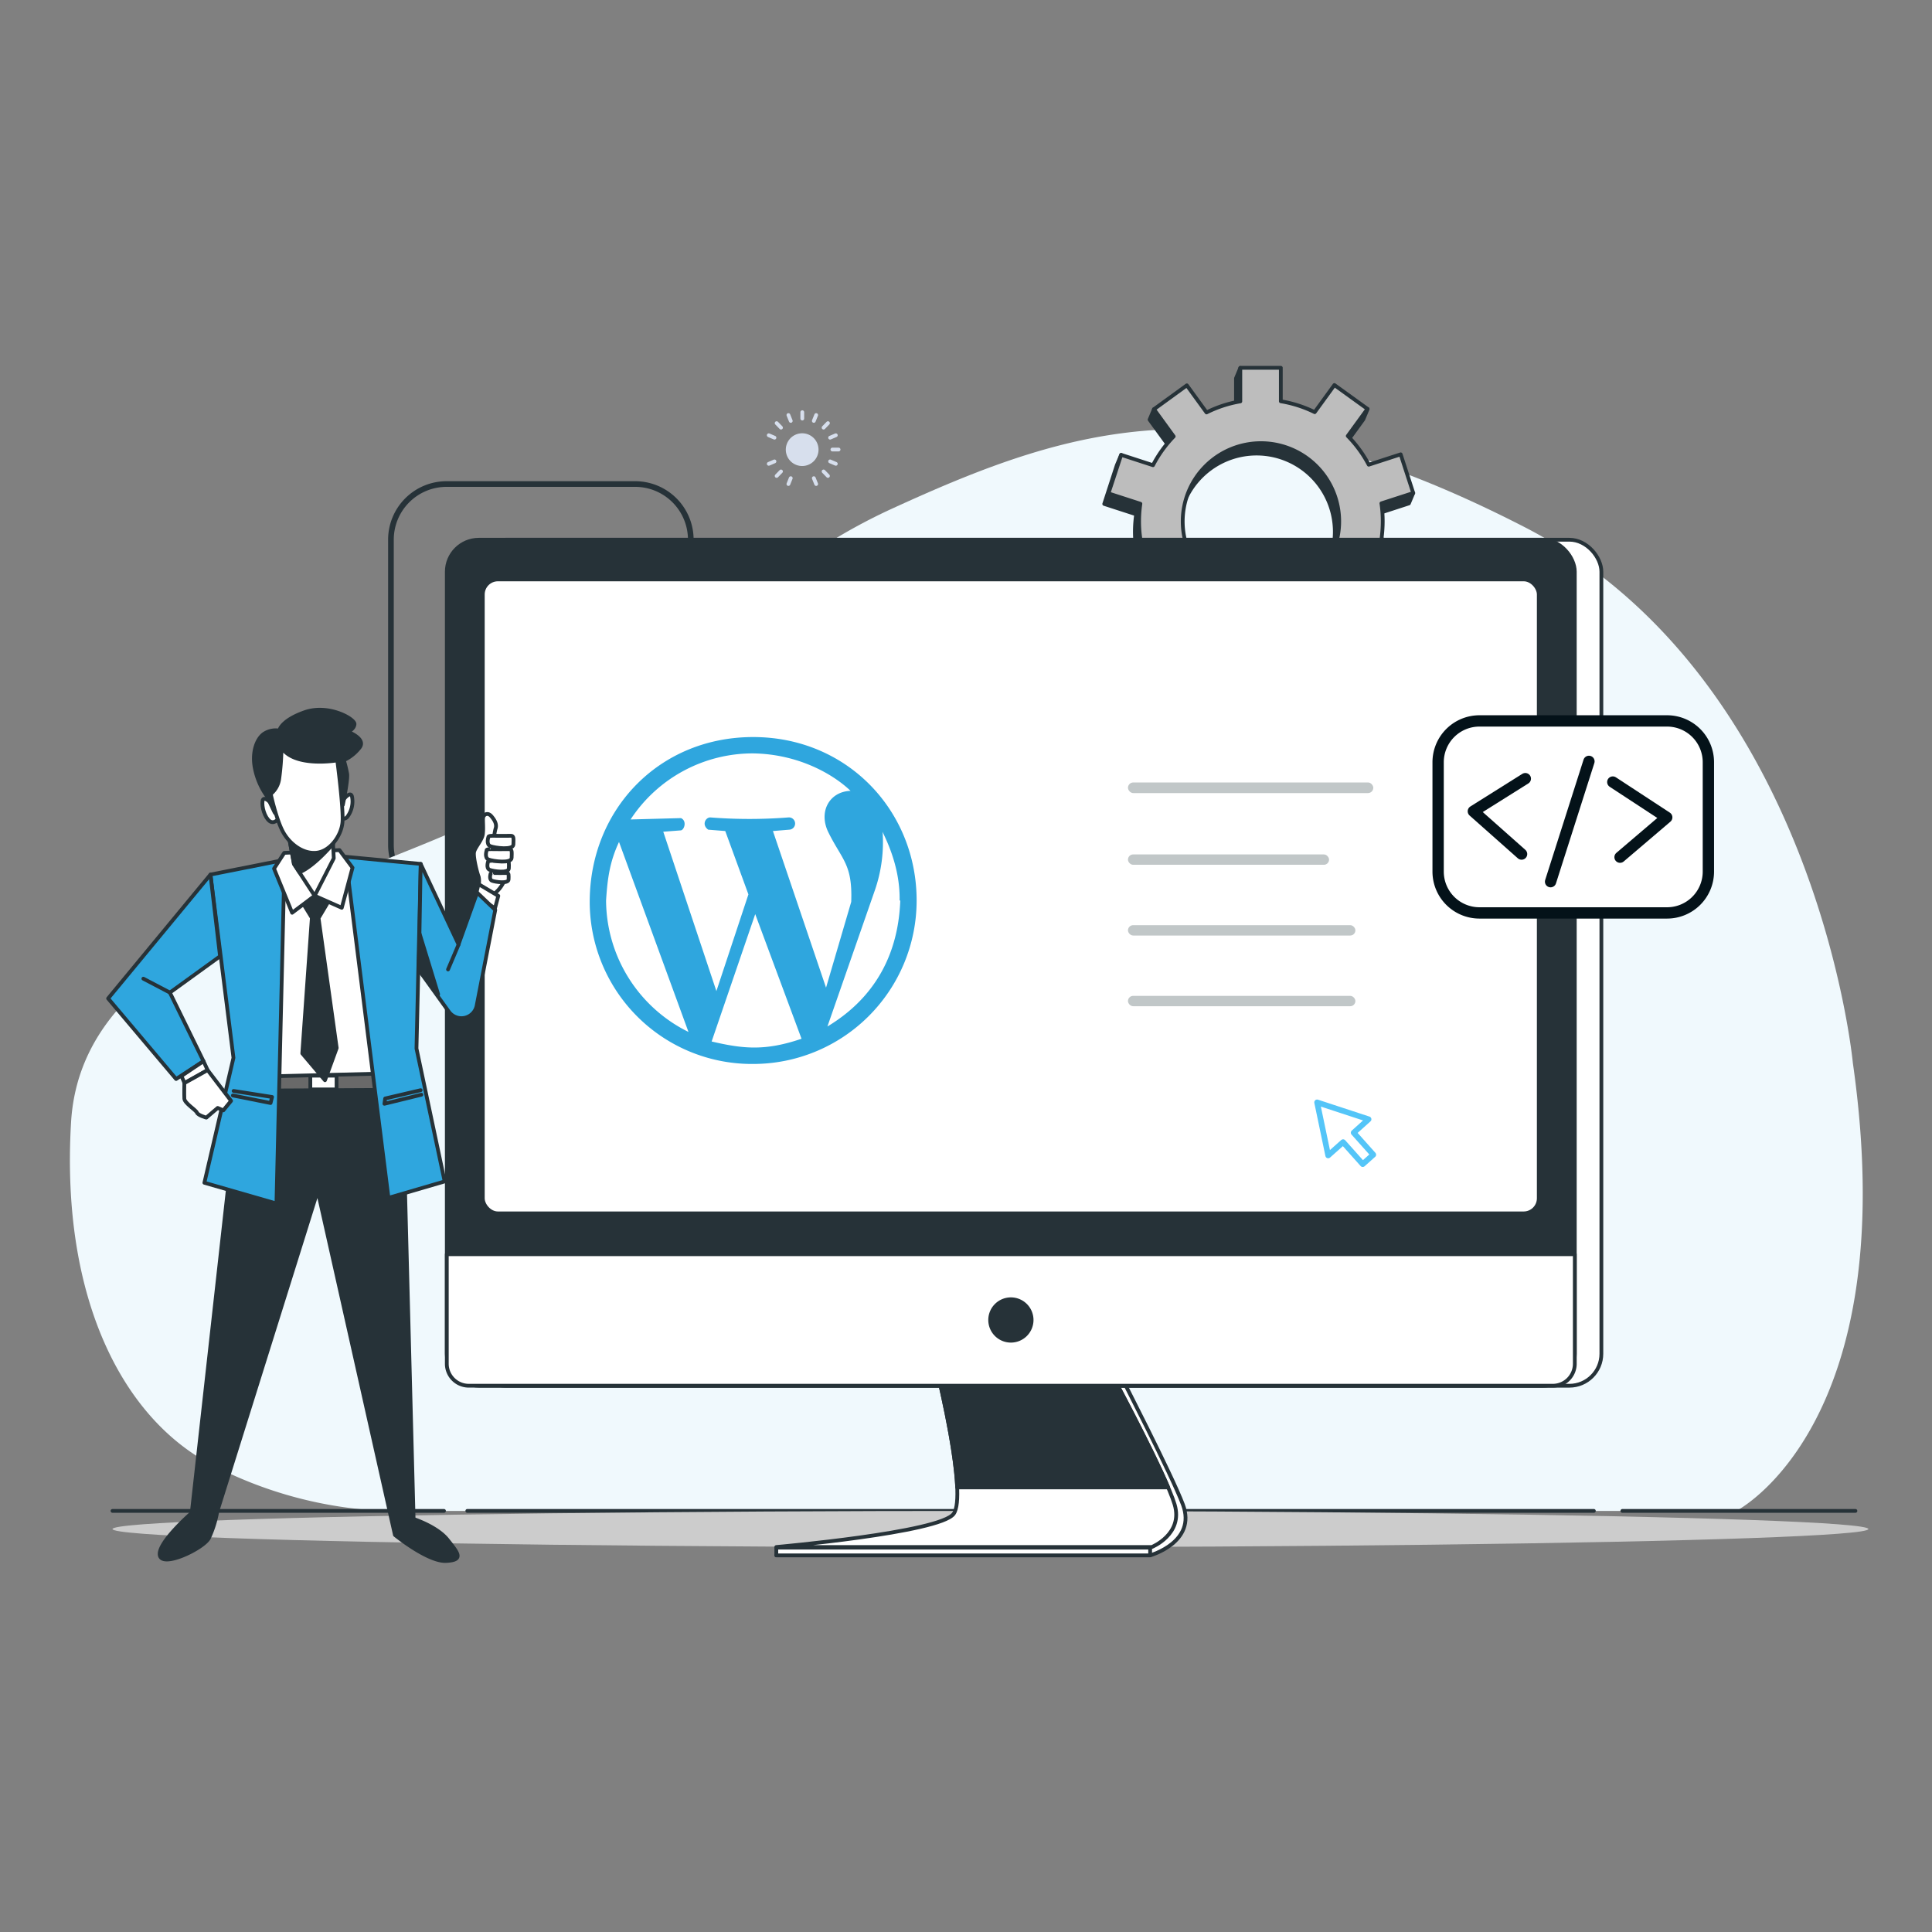 <svg xmlns="http://www.w3.org/2000/svg" xmlns:xlink="http://www.w3.org/1999/xlink" width="512" height="512" viewBox="0 0 512 512">
  <rect x="0" y="0" width="512" height="512" fill="#808080" stroke="none"/>
  <defs>
    <clipPath id="clip-path">
      <rect id="Rectangle_1613" data-name="Rectangle 1613" width="512" height="351.399" transform="translate(1364 1968)" fill="#2fa6de"/>
    </clipPath>
    <clipPath id="clip-wordpress-development-company-in-chennai">
      <rect width="512" height="512"/>
    </clipPath>
  </defs>
  <g id="wordpress-development-company-in-chennai" clip-path="url(#clip-wordpress-development-company-in-chennai)">
    <g id="aws-lambda" transform="translate(-1364 -1887)" clip-path="url(#clip-path)">
      <g id="Group_6421" data-name="Group 6421" transform="translate(1382.531 1984.472)">
        <path id="Path_2675" data-name="Path 2675" d="M38.76,283.157H35.117a14.741,14.741,0,0,1-14.741-14.742V187.53a14.741,14.741,0,0,1,14.742-14.742H85.1A14.742,14.742,0,0,1,99.838,187.53" transform="translate(64.697 -141.986)" fill="none" stroke="#263238" stroke-linecap="round" stroke-linejoin="round" stroke-width="1.5"/>
        <g id="Online_resume-bro_1_" data-name="Online resume-bro (1)">
          <g id="freepik--background-simple--inject-110">
            <path id="Path_14037" data-name="Path 14037" d="M488.056,197.229s-9.609-102.263-87.164-142.07-118.048-27.453-167.464-4.8-67.994,63.5-110.5,83.046S18.609,166.344,15.863,213.015s13.727,78.241,37.062,90.6a108.99,108.99,0,0,0,45.984,12.354H457.172S501.783,293.315,488.056,197.229Z" transform="translate(-15.565 -13.031)" fill="#f0f9fd"/>
            <path id="Path_14136" data-name="Path 14136" d="M239.976,240.081a32.993,32.993,0,0,0-.357-4.784l8.434-2.744,1.153-2.744-1.829.54-2.607-8.031-8.461,2.744a32.536,32.536,0,0,0-5.552-7.6l5.214-7.18,1.153-2.744-1.829,2.25-8.022-5.827-5.232,7.2a32.014,32.014,0,0,0-8.964-2.891V199.4h-9l-.7-2.744-1.143,2.744v8.9a32.015,32.015,0,0,0-8.955,2.927l-5.214-7.208-5.863,4.263-1.711-.686-.183.448-.97,2.314,5.241,7.2a32.319,32.319,0,0,0-5.488,7.629l-5.662-1.829L171.8,219.7l-1.153,2.744-3.33,10.245,8.461,2.744a32.271,32.271,0,0,0-.338,4.638,32.993,32.993,0,0,0,.357,4.784l-4.574,1.491-2.689-1.509-1.143,2.744,3.293,10.281,8.461-2.744a32.437,32.437,0,0,0,5.562,7.61l-3.247,4.455h-.823l-1.153,2.744,8.717,6.339,5.232-7.2a32.354,32.354,0,0,0,8.964,2.891v8.873h10.775l1.153-2.744h-1.153v-6.147A31.961,31.961,0,0,0,222.13,269l5.214,7.171,8.726-6.33,1.143-2.744-2.333,1.125-4.043-5.571a32.354,32.354,0,0,0,5.488-7.629l8.443,2.744,3.33-10.245-8.461-2.744A32.372,32.372,0,0,0,239.976,240.081ZM207.7,260.817a20.737,20.737,0,1,1,20.728-20.733A20.737,20.737,0,0,1,207.7,260.817Z" transform="translate(106.786 -196.614)" fill="#263238" stroke="#263238" stroke-linecap="round" stroke-linejoin="round" stroke-width="1"/>
            <path id="Path_14137" data-name="Path 14137" d="M246.026,254.96l3.33-10.254-8.461-2.744a33.784,33.784,0,0,0,.329-4.647,32.9,32.9,0,0,0-.349-4.785l8.435-2.734-3.33-10.254-8.461,2.744a32.437,32.437,0,0,0-5.562-7.61l5.223-7.181-8.763-6.321-5.223,7.19a32.1,32.1,0,0,0-8.973-2.881V196.61H203.482v8.9a32.015,32.015,0,0,0-8.955,2.927l-5.214-7.18-8.717,6.33,5.232,7.208a32.583,32.583,0,0,0-5.488,7.629l-8.434-2.744L168.54,229.9l8.46,2.741a32.371,32.371,0,0,0-.338,4.638,31.661,31.661,0,0,0,.357,4.784l-8.443,2.744,3.339,10.254,8.461-2.744a31.9,31.9,0,0,0,5.552,7.6l-5.214,7.19,8.717,6.33,5.232-7.2a31.671,31.671,0,0,0,8.964,2.89V278H214.4v-8.9a32.014,32.014,0,0,0,8.955-2.927l5.214,7.181,8.717-6.339-5.214-7.171a32.317,32.317,0,0,0,5.488-7.629Zm-57.81-17.645a20.737,20.737,0,1,1,20.728,20.737,20.737,20.737,0,0,1-20.728-20.737Z" transform="translate(106.682 -196.61)" fill="#bdbdbd" stroke="#263238" stroke-linecap="round" stroke-linejoin="round" stroke-width="1"/>
          </g>
          <g id="freepik--Floor--inject-110" transform="translate(11.28 302.933)">
            <line id="Line_723" data-name="Line 723" x2="61.769" transform="translate(400.129)" fill="none" stroke="#263238" stroke-linecap="round" stroke-linejoin="round" stroke-width="1"/>
            <line id="Line_724" data-name="Line 724" x2="298.552" transform="translate(94.027)" fill="none" stroke="#263238" stroke-linecap="round" stroke-linejoin="round" stroke-width="1"/>
            <line id="Line_725" data-name="Line 725" x2="87.85" fill="none" stroke="#263238" stroke-linecap="round" stroke-linejoin="round" stroke-width="1"/>
            <ellipse id="Ellipse_552" data-name="Ellipse 552" cx="232.665" cy="4.804" rx="232.665" ry="4.804" transform="translate(0 0)" fill="#ccc"/>
          </g>
          <g id="freepik--Device--inject-110" transform="translate(99.878 45.561)">
            <path id="Path_14039" data-name="Path 14039" d="M333.281,394.09s7.412,31.873,4.187,37.11c-4.221,6.863-49.148,10.981-49.148,10.981h99.071s12.416-3.48,8.682-13.466c-2.889-7.721-16.746-34.625-16.746-34.625Z" transform="translate(-200.999 -173.031)" fill="#fff" stroke="#263238" stroke-linecap="round" stroke-linejoin="round" stroke-width="1"/>
            <path id="Path_14040" data-name="Path 14040" d="M331.113,394.09s7.906,32.141,4.187,37.11-46.979,8.771-46.979,8.771h99.517s8.373-3.384,6.047-11.256-16.746-34.625-16.746-34.625Z" transform="translate(-200.999 -173.031)" fill="#fff" stroke="#263238" stroke-linecap="round" stroke-linejoin="round" stroke-width="1"/>
            <path id="Path_14041" data-name="Path 14041" d="M396.716,394.09H350.67s4.681,19.046,5.141,30.082h55.922C407.21,413.561,396.716,394.09,396.716,394.09Z" transform="translate(-220.556 -173.031)" fill="#263238" stroke="#263238" stroke-linecap="round" stroke-linejoin="round" stroke-width="1"/>
            <rect id="Rectangle_1600" data-name="Rectangle 1600" width="99.071" height="2.045" transform="translate(87.321 267.105)" fill="#fff" stroke="#263238" stroke-linecap="round" stroke-linejoin="round" stroke-width="1"/>
            <rect id="Rectangle_1601" data-name="Rectangle 1601" width="298.93" height="224.202" rx="8.48" transform="translate(7.042)" fill="#fff" stroke="#263238" stroke-linecap="round" stroke-linejoin="round" stroke-width="1"/>
            <rect id="Rectangle_1602" data-name="Rectangle 1602" width="298.93" height="224.202" rx="8.48" fill="#263238" stroke="#263238" stroke-linecap="round" stroke-linejoin="round" stroke-width="1"/>
            <path id="Path_14042" data-name="Path 14042" d="M161.09,347.89H460.02v29.025a5.82,5.82,0,0,1-5.82,5.82H166.91a5.82,5.82,0,0,1-5.82-5.82Z" transform="translate(-161.09 -158.539)" fill="#fff" stroke="#263238" stroke-linecap="round" stroke-linejoin="round" stroke-width="1"/>
            <path id="Path_14043" data-name="Path 14043" d="M381.881,370.771a5.491,5.491,0,1,0-5.491,5.491A5.491,5.491,0,0,0,381.881,370.771Z" transform="translate(-226.902 -163.994)" fill="#263238" stroke="#263238" stroke-linecap="round" stroke-linejoin="round" stroke-width="1"/>
            <rect id="Rectangle_1603" data-name="Rectangle 1603" width="279.843" height="168.006" rx="4" transform="translate(9.54 10.515)" fill="#fff" stroke="#263238" stroke-linejoin="round" stroke-width="1"/>
          </g>
          <g id="freepik--Character--inject-110" transform="translate(10.12 90.611)">
            <path id="Path_14102" data-name="Path 14102" d="M71.344,281.7,58.723,394.784s-9.265,8.064-8.456,11.318,11.517-1.9,12.992-4.619a27.933,27.933,0,0,0,2.217-7.042L92.1,309.425l20.466,91.206s8.751,7.145,13.576,6.9,3.116-2.141.357-5.628-8.984-5.491-8.984-5.491l-3.068-117.54Z" transform="translate(-36.554 -181.94)" fill="#263238" stroke="#263238" stroke-linecap="round" stroke-linejoin="round" stroke-width="1"/>
            <path id="Path_14103" data-name="Path 14103" d="M123.535,281.763l-42.9.22.13-3.857,42.47-2.155Z" transform="translate(-46.097 -181.03)" fill="#696969" stroke="#263238" stroke-linejoin="round" stroke-width="1"/>
            <rect id="Rectangle_1612" data-name="Rectangle 1612" width="6.952" height="3.644" transform="translate(53.588 96.978)" fill="#fff" stroke="#263238" stroke-linecap="round" stroke-linejoin="round" stroke-width="1"/>
            <path id="Path_14104" data-name="Path 14104" d="M101.321,194.75,85.35,199.431l1.983,53.362,37.453-.933L120.05,196.7Z" transform="translate(-47.575 -155.553)" fill="#fff" stroke="#263238" stroke-linecap="round" stroke-linejoin="round" stroke-width="1"/>
            <path id="Path_14105" data-name="Path 14105" d="M88.729,195.62,86.58,286.689l-19.1-5.5,7.707-33.115-6.1-48.558Z" transform="translate(-41.969 -155.826)" fill="#2fa6de" stroke="#263238" stroke-linecap="round" stroke-linejoin="round" stroke-width="1"/>
            <path id="Path_14106" data-name="Path 14106" d="M78.679,284.84l10.192,1.6-.4,1.6-9.986-2" transform="translate(-45.42 -183.812)" fill="#2fa6de" stroke="#263238" stroke-linecap="round" stroke-linejoin="round" stroke-width="1"/>
            <path id="Path_14108" data-name="Path 14108" d="M104.37,208.03l3.164,5.168L105,249.127l6.012,7.11,3.109-8.545-4.811-34.426,2.972-4.99-4.317-5.587Z" transform="translate(-53.541 -158.044)" fill="#263238" stroke="#263238" stroke-linecap="round" stroke-linejoin="round" stroke-width="1"/>
            <path id="Path_14109" data-name="Path 14109" d="M122,194.42l11.366,90.389,14.893-4.351-7.467-35.222,1.139-48.921Z" transform="translate(-59.071 -155.45)" fill="#2fa6de" stroke="#263238" stroke-linecap="round" stroke-linejoin="round" stroke-width="1"/>
            <path id="Path_14110" data-name="Path 14110" d="M146.6,284.55l-9.4,2.2-.2,1.4,9.794-2.4" transform="translate(-63.776 -183.721)" fill="#2fa6de" stroke="#263238" stroke-linecap="round" stroke-linejoin="round" stroke-width="1"/>
            <path id="Path_14112" data-name="Path 14112" d="M105.148,203.947l-5.978,4.5-4.79-11.693,2.7-4.173,14.632-.741,3.466,4.66-2.848,10.631Z" transform="translate(-50.407 -154.641)" fill="#fff" stroke="#263238" stroke-linecap="round" stroke-linejoin="round" stroke-width="1"/>
            <path id="Path_14113" data-name="Path 14113" d="M100.09,186.213l1.345,7.433,5.5,8.428L112,192.143l-.316-6.273Z" transform="translate(-52.198 -152.768)" fill="#fff" stroke="#263238" stroke-linecap="round" stroke-linejoin="round" stroke-width="1"/>
            <path id="Path_14114" data-name="Path 14114" d="M111.806,188.362l-.048-1.016-5.333-1.256-6.335.192,1.373,7.433,1.434,2.2a4.72,4.72,0,0,0,.522-.22C106.775,194,110.323,190.078,111.806,188.362Z" transform="translate(-52.198 -152.837)" fill="#263238" stroke="#263238" stroke-linecap="round" stroke-linejoin="round" stroke-width="1"/>
            <path id="Path_14115" data-name="Path 14115" d="M57.434,201.3,30.31,234.127l18.016,21.345,7.261-4.722-8.909-18.181,13.3-9.622Z" transform="translate(-30.31 -157.608)" fill="#2fa6de" stroke="#263238" stroke-linecap="round" stroke-linejoin="round" stroke-width="1"/>
            <line id="Line_741" data-name="Line 741" x1="7.035" y1="3.686" transform="translate(9.341 71.275)" fill="none" stroke="#263238" stroke-linecap="round" stroke-linejoin="round" stroke-width="1"/>
            <path id="Path_14116" data-name="Path 14116" d="M64.468,273.35l1.091,2.361-6.115,3.452-.824-1.887Z" transform="translate(-39.19 -180.208)" fill="#fff" stroke="#263238" stroke-linecap="round" stroke-linejoin="round" stroke-width="1"/>
            <path id="Path_14117" data-name="Path 14117" d="M65.9,276.79l6.218,8.154-2.059,2.519-1.489-.645-3.013,2.567s-2.21-.611-2.485-1.325-3.274-2.491-3.336-3.7,0-4.118,0-4.118Z" transform="translate(-39.532 -181.287)" fill="#fff" stroke="#263238" stroke-linecap="round" stroke-linejoin="round" stroke-width="1"/>
            <path id="Path_14118" data-name="Path 14118" d="M172.581,197.536a5.3,5.3,0,0,0,.233-3.006c-.453-1.146-1.428-5.134-1.235-6.445s2.176-3.233,2.354-4.935-.034-3.253.048-4.173,1.215-1.62,2.183-.5,1.551,2.265,1.091,3.432a16.126,16.126,0,0,0-.446,4.063s1.537,2.134,2.4,3.521.776,5.038.2,6.5a8.921,8.921,0,0,1-2.2,2.841l.1,2.526Z" transform="translate(-74.614 -150.268)" fill="#fff" stroke="#263238" stroke-linecap="round" stroke-linejoin="round" stroke-width="1"/>
            <path id="Path_14119" data-name="Path 14119" d="M177.071,186.626s-.686,1.983.515,2.443,6.047,1.126,6.1-.439.137-2.347-.638-2.313-4.427,0-4.427,0S176.961,186.242,177.071,186.626Z" transform="translate(-76.284 -152.906)" fill="#fff" stroke="#263238" stroke-linecap="round" stroke-linejoin="round" stroke-width="1"/>
            <path id="Path_14120" data-name="Path 14120" d="M177.937,200.9s-.487,1.482.378,1.826,4.351.844,4.386-.323.1-1.743-.46-1.716-3.191,0-3.191,0S177.807,200.58,177.937,200.9Z" transform="translate(-76.574 -157.409)" fill="#fff" stroke="#263238" stroke-linecap="round" stroke-linejoin="round" stroke-width="1"/>
            <path id="Path_14121" data-name="Path 14121" d="M176.928,196.258s-.563,1.709.432,2.107,5.045.981,5.086-.364.117-2.059-.535-2-3.692-.034-3.692-.034S176.818,195.928,176.928,196.258Z" transform="translate(-76.25 -155.935)" fill="#fff" stroke="#263238" stroke-linecap="round" stroke-linejoin="round" stroke-width="1"/>
            <path id="Path_14122" data-name="Path 14122" d="M176.391,191.779s-.686,1.99.515,2.45,6.047,1.126,6.1-.439.144-2.354-.638-2.313-4.427,0-4.427,0S176.24,191.394,176.391,191.779Z" transform="translate(-76.07 -154.524)" fill="#fff" stroke="#263238" stroke-linecap="round" stroke-linejoin="round" stroke-width="1"/>
            <path id="Path_14123" data-name="Path 14123" d="M172.25,208.014l.75-3.034,5.237,3.116-.879,3.3Z" transform="translate(-74.833 -158.762)" fill="#fff" stroke="#263238" stroke-linecap="round" stroke-linejoin="round" stroke-width="1"/>
            <path id="Path_14124" data-name="Path 14124" d="M150.78,197.18l10.034,21.338,4.928-13.727,4.8,4.592-4.942,25.47a4.118,4.118,0,0,1-7.275,1.6l-8.03-11.187Z" transform="translate(-67.948 -156.316)" fill="#2fa6de" stroke="#263238" stroke-linecap="round" stroke-linejoin="round" stroke-width="1"/>
            <line id="Line_742" data-name="Line 742" x1="2.814" y2="6.63" transform="translate(90.08 62.202)" fill="none" stroke="#263238" stroke-linecap="round" stroke-linejoin="round" stroke-width="1"/>
            <path id="Path_14125" data-name="Path 14125" d="M150.52,224.25l4.887,15.964-5.106-6.458Z" transform="translate(-67.948 -164.807)" fill="#263238" stroke="#263238" stroke-linecap="round" stroke-linejoin="round" stroke-width="1"/>
            <path id="Path_14126" data-name="Path 14126" d="M92.214,173.191s-2.059-2.162-2.292-.577.57,4.317,1.832,5.3,2.409-.645,2.409-.645Z" transform="translate(-48.996 -148.428)" fill="#fff" stroke="#263238" stroke-linecap="round" stroke-linejoin="round" stroke-width="1"/>
            <path id="Path_14127" data-name="Path 14127" d="M120.534,171.69s1.791-2.354,2.224-.81a6.757,6.757,0,0,1-1.29,5.491c-1.16,1.132-2.457-.4-2.457-.4Z" transform="translate(-58.133 -147.901)" fill="#fff" stroke="#263238" stroke-linecap="round" stroke-linejoin="round" stroke-width="1"/>
            <path id="Path_14128" data-name="Path 14128" d="M91.994,164.654l-1.949-4.118a19.121,19.121,0,0,1-3.171-7.316c-.927-4.475.625-8.236,2.656-9.362a5.607,5.607,0,0,1,3.8-.686s.384-2.629,6.712-4.866,13.322,1.764,13.219,3.157-1.812,2.011-1.812,2.011,4.969,1.832,3.171,4.187a11.427,11.427,0,0,1-4.18,3.349,34.039,34.039,0,0,1,.879,3.61c.254,1.551-1.146,8.236-1.146,8.236l-3.432-9.4L95.968,154s-.638,4.564-1.771,6.177a8.483,8.483,0,0,0-1.146,4.042S92.585,165.985,91.994,164.654Z" transform="translate(-47.967 -137.639)" fill="#263238" stroke="#263238" stroke-linecap="round" stroke-linejoin="round" stroke-width="1"/>
            <path id="Path_14129" data-name="Path 14129" d="M95.955,152.21a64.767,64.767,0,0,1-.618,8.387,6.3,6.3,0,0,1-2.237,3.946s1.373,6.369,3.109,9.76,5.36,6.177,9,5.813,6.561-4.509,6.9-8.009-1.373-16.472-1.373-16.472S99.359,157.611,95.955,152.21Z" transform="translate(-50.006 -142.21)" fill="#fff" stroke="#263238" stroke-linecap="round" stroke-linejoin="round" stroke-width="1"/>
          </g>
        </g>
        <g id="Group_6419" data-name="Group 6419" transform="translate(362.587 93.579)">
          <path id="Rectangle_631" data-name="Rectangle 631" d="M10.953,0H60.668A10.953,10.953,0,0,1,71.621,10.953V39.931A10.951,10.951,0,0,1,60.669,50.882H10.953A10.953,10.953,0,0,1,0,39.931V10.953A10.953,10.953,0,0,1,10.953,0Z" fill="#fff" stroke="#041219" stroke-linecap="round" stroke-linejoin="round" stroke-width="3"/>
          <path id="Path_2724" data-name="Path 2724" d="M332.223,212.454,318.45,221.1l12.781,11.335" transform="translate(-309.115 -197.152)" fill="none" stroke="#041219" stroke-linecap="round" stroke-linejoin="round" stroke-width="3"/>
          <path id="Path_2725" data-name="Path 2725" d="M342.874,232.908l12.376-10.547L340.957,213" transform="translate(-294.665 -196.8)" fill="none" stroke="#041219" stroke-linecap="round" stroke-linejoin="round" stroke-width="3"/>
          <line id="Line_340" data-name="Line 340" y1="31.879" x2="10.166" transform="translate(29.802 10.721)" fill="none" stroke="#041219" stroke-linecap="round" stroke-linejoin="round" stroke-width="3"/>
        </g>
        <rect id="Rectangle_618" data-name="Rectangle 618" width="65.013" height="2.816" rx="1.408" transform="translate(280.393 109.888)" fill="#c1c7c8"/>
        <rect id="Rectangle_619" data-name="Rectangle 619" width="53.29" height="2.744" rx="1.372" transform="translate(280.393 128.961)" fill="#c1c7c8"/>
        <rect id="Rectangle_620" data-name="Rectangle 620" width="60.269" height="2.744" rx="1.372" transform="translate(280.393 147.709)" fill="#c1c7c8"/>
        <rect id="Rectangle_621" data-name="Rectangle 621" width="60.269" height="2.744" rx="1.372" transform="translate(280.393 166.443)" fill="#c1c7c8"/>
        <path id="Path_1550" data-name="Path 1550" d="M193.77,2.99l6.82,2.24-3.953,3.558,5.205,5.831-2.8,2.5-5.205-5.831-3.953,3.525L186.95.75Z" transform="translate(143.565 193.917)" fill="none" stroke="#54c5f8" stroke-linecap="round" stroke-linejoin="round" stroke-width="1.5"/>
        <g id="Group_6420" data-name="Group 6420" transform="translate(185.198 11.764)">
          <path id="Path_2736" data-name="Path 2736" d="M376.7,35.7a4.336,4.336,0,1,1-1.271-3.034A4.336,4.336,0,0,1,376.7,35.7" transform="translate(-363.511 -25.807)" fill="#d7dfed"/>
          <line id="Line_341" data-name="Line 341" y2="1.688" transform="translate(8.886)" fill="none" stroke="#d7dfed" stroke-linecap="round" stroke-miterlimit="10" stroke-width="1"/>
          <line id="Line_342" data-name="Line 342" x1="1.64" transform="translate(16.863 9.895)" fill="none" stroke="#d7dfed" stroke-linecap="round" stroke-miterlimit="10" stroke-width="1"/>
          <line id="Line_343" data-name="Line 343" x2="1.159" y2="1.192" transform="translate(2.086 2.898)" fill="none" stroke="#d7dfed" stroke-linecap="round" stroke-miterlimit="10" stroke-width="1"/>
          <line id="Line_344" data-name="Line 344" x2="1.159" y2="1.194" transform="translate(14.527 15.701)" fill="none" stroke="#d7dfed" stroke-linecap="round" stroke-miterlimit="10" stroke-width="1"/>
          <line id="Line_345" data-name="Line 345" x1="1.159" y2="1.192" transform="translate(14.528 2.898)" fill="none" stroke="#d7dfed" stroke-linecap="round" stroke-miterlimit="10" stroke-width="1"/>
          <line id="Line_346" data-name="Line 346" x1="1.159" y2="1.194" transform="translate(2.086 15.701)" fill="none" stroke="#d7dfed" stroke-linecap="round" stroke-miterlimit="10" stroke-width="1"/>
          <line id="Line_347" data-name="Line 347" x2="0.627" y2="1.559" transform="translate(5.205 0.753)" fill="none" stroke="#d7dfed" stroke-linecap="round" stroke-miterlimit="10" stroke-width="1"/>
          <line id="Line_348" data-name="Line 348" x2="0.627" y2="1.559" transform="translate(11.938 17.479)" fill="none" stroke="#d7dfed" stroke-linecap="round" stroke-miterlimit="10" stroke-width="1"/>
          <line id="Line_349" data-name="Line 349" x1="1.515" y2="0.646" transform="translate(16.256 6.109)" fill="none" stroke="#d7dfed" stroke-linecap="round" stroke-miterlimit="10" stroke-width="1"/>
          <line id="Line_350" data-name="Line 350" x1="1.515" y2="0.646" transform="translate(0 13.038)" fill="none" stroke="#d7dfed" stroke-linecap="round" stroke-miterlimit="10" stroke-width="1"/>
          <line id="Line_351" data-name="Line 351" x2="1.514" y2="0.646" transform="translate(0 6.109)" fill="none" stroke="#d7dfed" stroke-linecap="round" stroke-miterlimit="10" stroke-width="1"/>
          <line id="Line_352" data-name="Line 352" x2="1.514" y2="0.646" transform="translate(16.256 13.038)" fill="none" stroke="#d7dfed" stroke-linecap="round" stroke-miterlimit="10" stroke-width="1"/>
          <line id="Line_353" data-name="Line 353" x1="0.627" y2="1.559" transform="translate(11.94 0.753)" fill="none" stroke="#d7dfed" stroke-linecap="round" stroke-miterlimit="10" stroke-width="1"/>
          <line id="Line_354" data-name="Line 354" x1="0.627" y2="1.559" transform="translate(5.205 17.479)" fill="none" stroke="#d7dfed" stroke-linecap="round" stroke-miterlimit="10" stroke-width="1"/>
        </g>
        <path id="wordpress-icon-1" d="M51.717,95.034A42.985,42.985,0,0,1,8.4,51.717C8.582,27.532,26.81,8.4,51.717,8.4S95.034,27.893,95.034,51.717A43.328,43.328,0,0,1,51.717,95.034Zm12.814-6.679L52.259,55.326,40.707,89.078c8.484,1.986,14.259,2.526,23.824-.723Zm-29.96-1.8L16.162,36.2c-2.528,5.415-3.068,9.927-3.43,15.521A39.1,39.1,0,0,0,34.572,86.551ZM90.523,51.717c.179-9.565-4.151-17.146-4.513-18.229A38.9,38.9,0,0,1,84.026,48.83L71.391,85.108C87.274,75.541,90.341,61.282,90.7,51.717h-.179ZM50.455,50.093,44.318,33.307l-4.513-.36c-1.8-1.264-.723-3.249.541-3.249a132.818,132.818,0,0,0,20.757,0,1.627,1.627,0,1,1,.179,3.249l-4.332.36L71.027,74.819,77.7,52.077c.362-9.926-2.347-11.009-5.956-18.229-2.888-5.6.181-11.01,5.777-11.19-4.514-4.332-13.718-9.746-25.811-9.927A38.713,38.713,0,0,0,19.226,30.24l13.357-.36c1.624.723.9,3.068,0,3.249l-4.692.36L41.969,75.722l8.486-25.63Z" transform="translate(129.352 89.454)" fill="#2fa6de"/>
      </g>
    </g>
  </g>
</svg>
